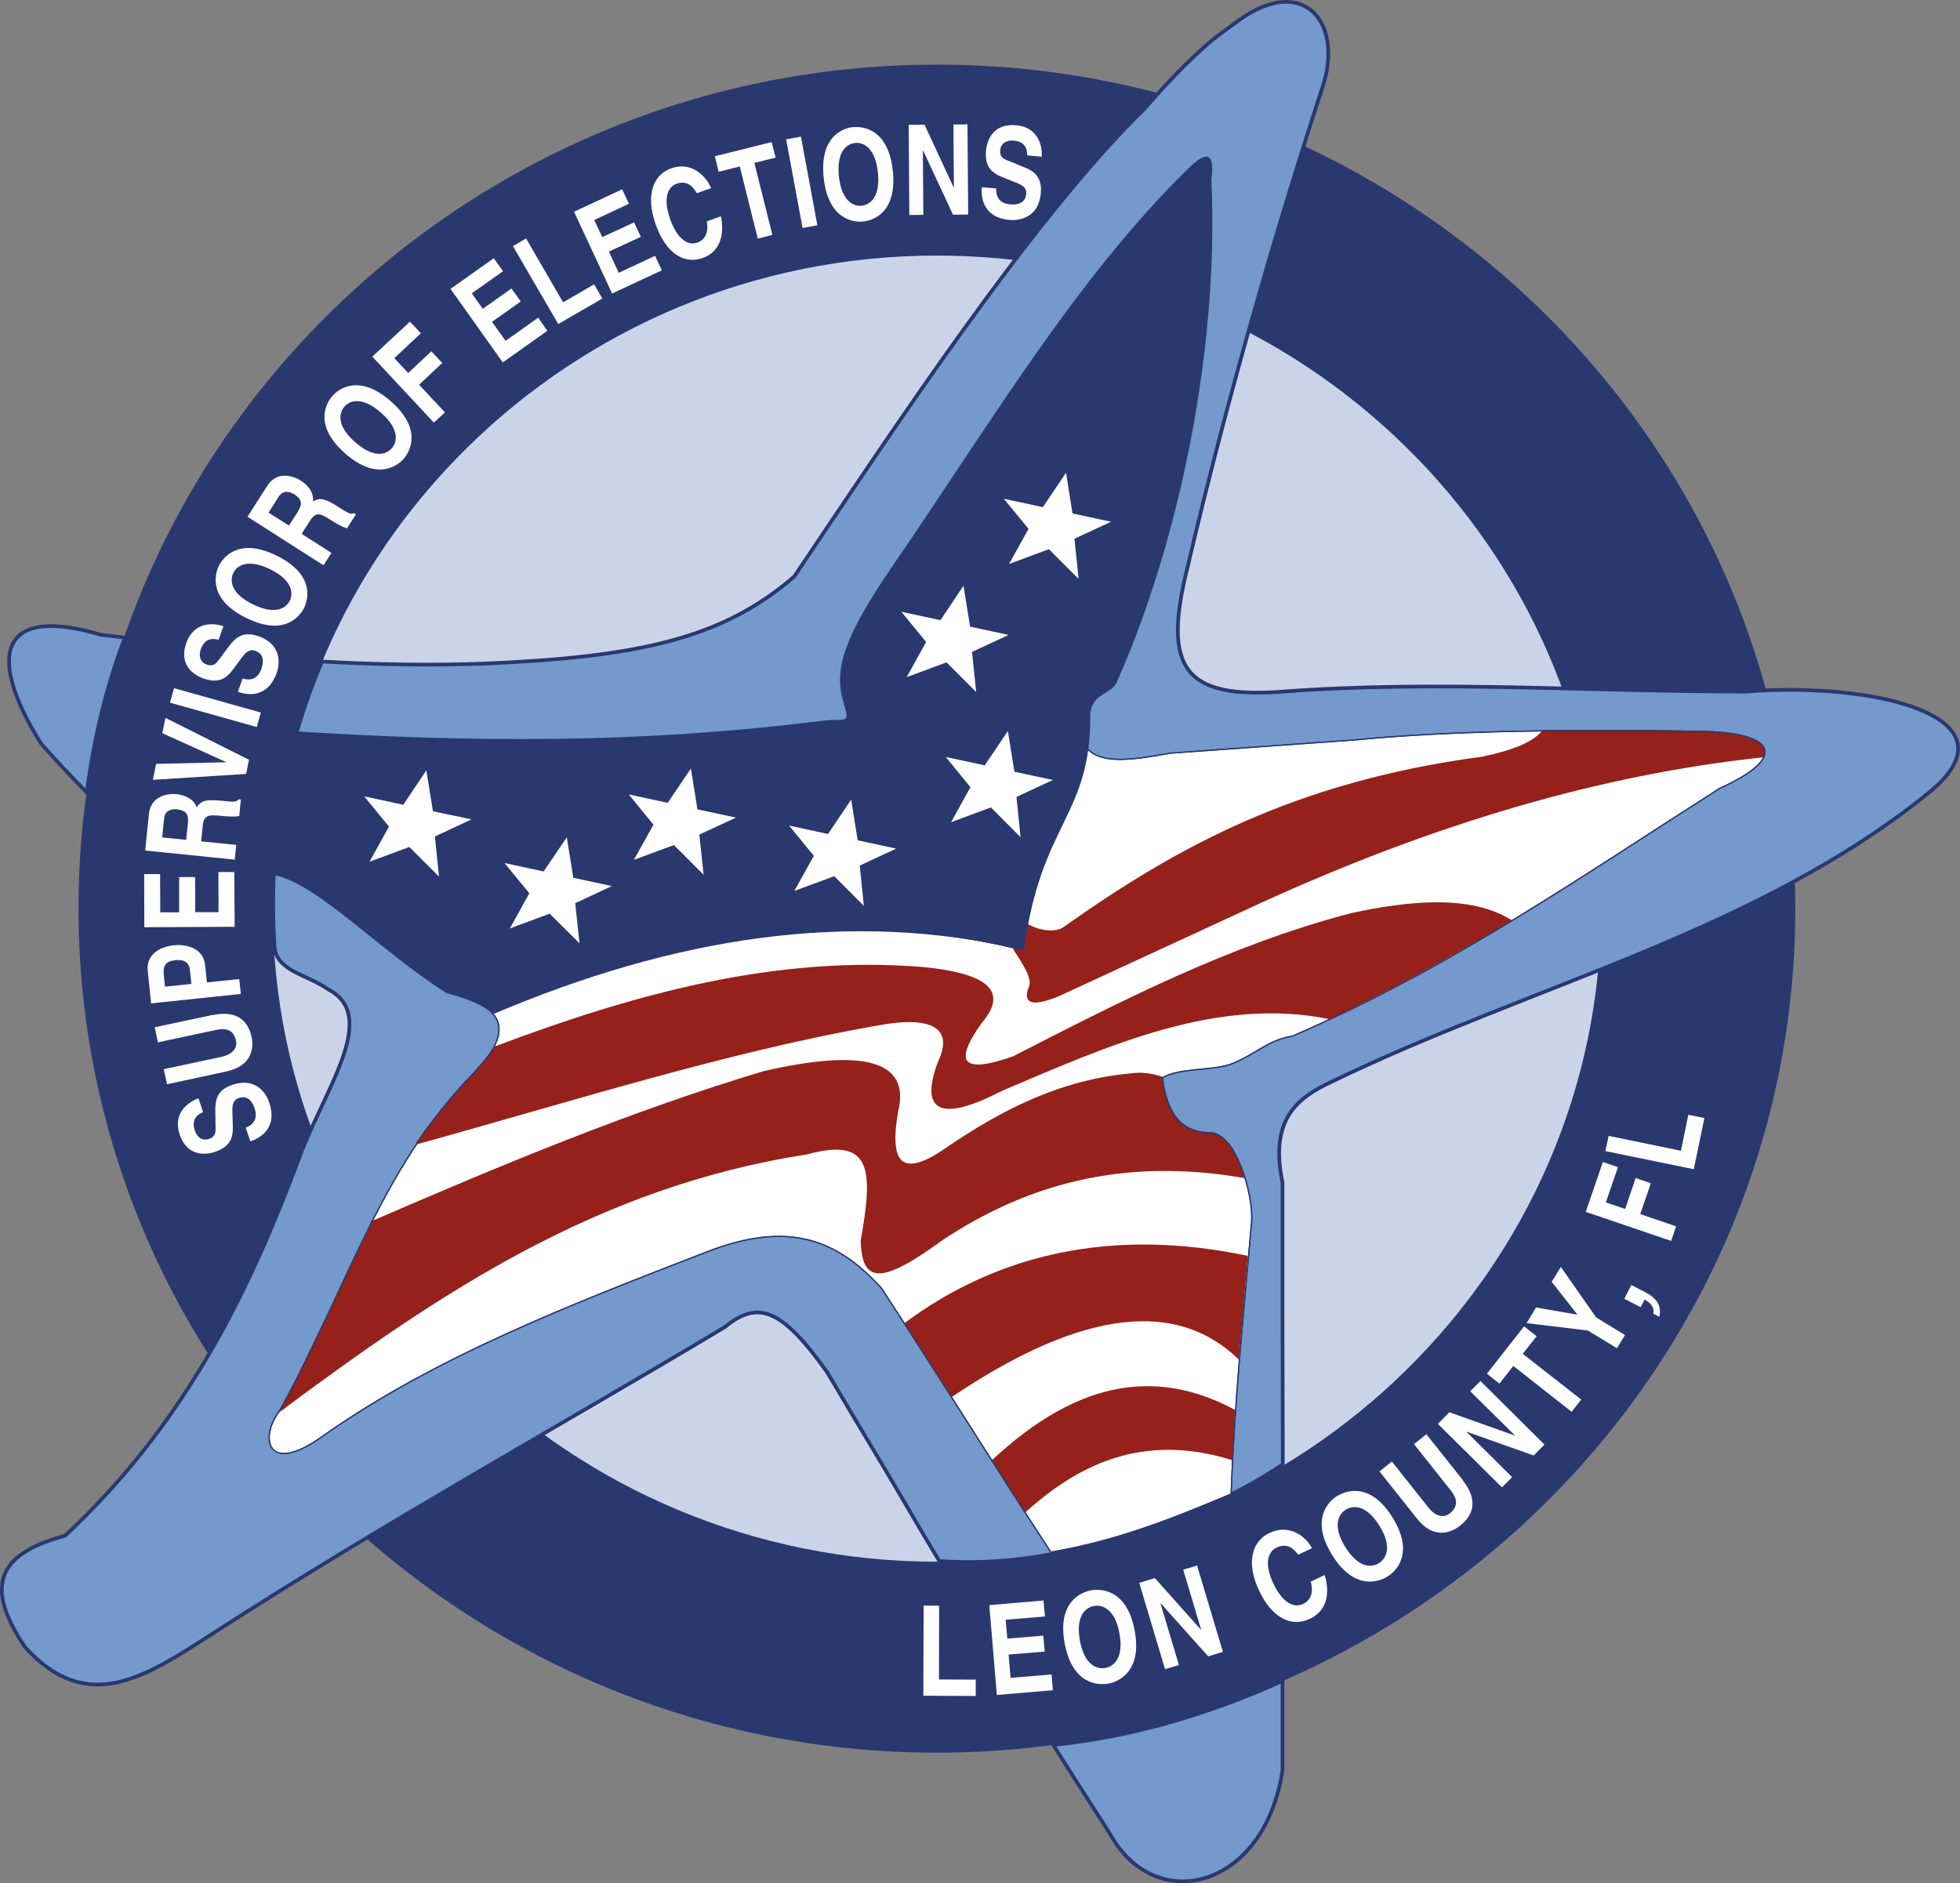 <?xml version="1.0" encoding="UTF-8"?><svg id="Layer_2" xmlns="http://www.w3.org/2000/svg" viewBox="0 0 132.82 127.63"><rect x="0" y="0" width="132.82" height="127.63" fill="#808080" stroke="none"/><defs><style>.cls-1,.cls-2,.cls-3,.cls-4,.cls-5{fill-rule:evenodd;}.cls-1,.cls-6{fill:#fff;}.cls-2{fill:#7399cd;}.cls-3{fill:#2a3870;}.cls-7{stroke-width:.08px;}.cls-7,.cls-8{stroke:#2a3870;}.cls-7,.cls-8,.cls-9{fill:none;stroke-miterlimit:2.61;}.cls-4{fill:#96211a;}.cls-5{fill:#cbd3e9;}.cls-8{stroke-width:.25px;}.cls-9{stroke:#96211a;stroke-width:.1px;}</style></defs><g id="Layer_1-2"><path class="cls-3" d="M63.49,4.38c32.04,0,58.17,25.69,58.17,57.2s-26.13,57.2-58.17,57.2S5.32,93.09,5.32,61.58,31.45,4.38,63.49,4.38"/><path class="cls-5" d="M63.49,17.32c24.79,0,45.01,19.88,45.01,44.26s-20.22,44.26-45.01,44.26-45.01-19.88-45.01-44.26S38.7,17.32,63.49,17.32"/><path class="cls-2" d="M53.79,39.12c3.43-5.1,7.44-11.14,11.54-16.83,4.1-5.69,8.4-11.18,12.2-14.89,1.39-1.58,1.75-1.94,2.7-2.92,2-1.92,1.99-1.83,3.66-3.06,2.18-1.6,3.98-1.6,5.05-.64s1.42,2.87.69,5.1c-1.42,4.35-3,9.44-4.57,14.97-1.58,5.54-3.17,11.52-4.6,17.65-.85,3.42-.9,5.63.1,6.93,1,1.3,3.04,1.69,6.36,1.44,5.22-.39,10.46-.39,15.7-.29,5.24.1,10.49.29,15.72.29,4.34-.35,9,.08,11.8,1.24,2.79,1.15,3.72,3.04.59,5.59-5.8,4.72-12.54,7.98-19.53,10.89-6.99,2.9-14.21,5.45-20.96,8.72-1.16.54-2.22,1.18-2.88,2.22-.65,1.04-.9,2.48-.45,4.61v9.33c0,3.11.02,6.66.02,9.77-3.56,2.4-7.29,3.8-11.16,4.97-3.88,1.17-7.88,1.89-12.12,1.58-1.22-2-2.51-4.27-3.77-6.37-1.26-2.1-2.54-4.24-3.84-6.44-1.52-2.13-2.68-3.35-3.75-3.82-1.06-.46-2.03-.16-3.16.77-5.79,3.47-11.65,6.84-17.47,10.25-5.82,3.42-11.61,6.88-17.28,10.55-2.25,1.45-4.37,2.84-6.45,3.29-2.08.44-4.13-.07-6.24-2.4-1.36-2.03-1.85-3.6-1.41-4.82.44-1.23,1.8-2.1,4.13-2.72,4.16-3.89,7.31-8.08,9.85-12.48,2.55-4.39,4.48-8.99,6.22-13.67.9-2.25,2.18-4.54,2.82-6.48.63-1.94.62-3.53-1.06-4.4-.69-.49-1.57-.81-2.3-1.2-.73-.4-1.29-.89-1.34-1.7-.2-3.44-.06-6.72.47-9.92s1.44-6.31,2.75-9.4c1.7.1,3.61.17,5.52.2s3.81,0,5.51-.06c5.19-.22,9.21-.64,12.55-1.53,3.33-.89,5.96-2.25,8.39-4.34"/><path class="cls-8" d="M53.79,39.12c3.43-5.1,7.44-11.14,11.54-16.83,4.1-5.69,8.4-11.18,12.2-14.89,1.39-1.58,1.75-1.94,2.7-2.92,2-1.92,1.99-1.83,3.66-3.06,2.18-1.6,3.98-1.6,5.05-.64s1.42,2.87.69,5.1c-1.42,4.35-3,9.44-4.57,14.97-1.58,5.54-3.17,11.52-4.6,17.65-.85,3.42-.9,5.63.1,6.93,1,1.3,3.04,1.69,6.36,1.44,5.22-.39,10.46-.39,15.7-.29,5.24.1,10.49.29,15.72.29,4.34-.35,9,.08,11.8,1.24,2.79,1.15,3.72,3.04.59,5.59-5.8,4.72-12.54,7.98-19.53,10.89-6.99,2.9-14.21,5.45-20.96,8.72-1.16.54-2.22,1.18-2.88,2.22-.65,1.04-.9,2.48-.45,4.61v9.33c0,3.11.02,6.66.02,9.77-3.56,2.4-7.29,3.8-11.16,4.97-3.88,1.17-7.88,1.89-12.12,1.58-1.22-2-2.51-4.27-3.77-6.37-1.26-2.1-2.54-4.24-3.84-6.44-1.52-2.13-2.68-3.35-3.75-3.82-1.06-.46-2.03-.16-3.16.77-5.79,3.47-11.65,6.84-17.47,10.25-5.82,3.42-11.61,6.88-17.28,10.55-2.25,1.45-4.37,2.84-6.45,3.29-2.08.44-4.13-.07-6.24-2.4-1.36-2.03-1.85-3.6-1.41-4.82.44-1.23,1.8-2.1,4.13-2.72,4.16-3.89,7.31-8.08,9.85-12.48,2.55-4.39,4.48-8.99,6.22-13.67.9-2.25,2.18-4.54,2.82-6.48.63-1.94.62-3.53-1.06-4.4-.69-.49-1.57-.81-2.3-1.2-.73-.4-1.29-.89-1.34-1.7-.2-3.44-.06-6.72.47-9.92s1.44-6.31,2.75-9.4c1.7.1,3.61.17,5.52.2s3.81,0,5.51-.06c5.19-.22,9.21-.64,12.55-1.53,3.33-.89,5.96-2.25,8.39-4.34v.02Z"/><path class="cls-2" d="M86.91,113.92v6.05c-1.21,8.02-8.53,9.86-11.62,4.43-1.3-2.06-2.57-3.99-3.91-6.14,5.27-.55,10.41-2.03,15.53-4.34"/><path class="cls-8" d="M86.91,113.92v6.05c-1.21,8.02-8.53,9.86-11.62,4.43-1.3-2.06-2.57-3.99-3.91-6.14,5.27-.55,10.41-2.03,15.53-4.34Z"/><path class="cls-2" d="M5.87,53.69c-1.07-1.08-2.11-2.18-3.09-3.3C-.98,44.37.02,40.99,6.83,43.02c.55.06,1.09.12,1.63.19-1.2,3.16-2.07,6.65-2.58,10.49"/><path class="cls-8" d="M5.87,53.69c-1.07-1.08-2.11-2.18-3.09-3.3C-.98,44.37.02,40.99,6.83,43.02c.55.06,1.09.12,1.63.19-1.2,3.16-2.07,6.65-2.58,10.49h-.01Z"/><path class="cls-1" d="M73.07,48.86c.08,3.21,2.82,2.79,6.29,2.18,4.13-.3,8.26-.59,12.39-.89,7.15-.69,15.01-.69,22.97-.59,5.84,0,6.45,1.78,1.81,3.87-9.53,6.08-18.28,12.19-28.95,16.79-1.7.28-2.46,1.22-4.09,1.87-1.27.5-3.53.25-4.72.95.36,2.85,1.56,3.64,3.07,3.73,1.83-.24,3.14,4.17,2.97,6.08-.53,6.13-1.18,12.37-1.38,18.4-4.33,1.83-7.88,3.2-12.22,3.94-3.82-5.84-7.65-12.04-11.48-17.89-2.99-3.29-6.29-4.63-11.9-2.43-9.01,3.48-18.43,7.12-26.03,12.51-3.7,2.62-4.25.09-2.86-1.76,4.42-7.88,6.79-16.44,13.16-22.89,1.76-1.79,2.17-3.17,1.21-4.12,11.47-5.06,23.67-7.22,35.45-4.36.41-4.63,2.99-10.03,4.32-15.36"/><path class="cls-7" d="M73.07,48.86c.08,3.21,2.82,2.79,6.29,2.18,4.13-.3,8.26-.59,12.39-.89,7.15-.69,15.01-.69,22.97-.59,5.84,0,6.45,1.78,1.81,3.87-9.53,6.08-18.28,12.19-28.95,16.79-1.7.28-2.46,1.22-4.09,1.87-1.27.5-3.53.25-4.72.95.36,2.85,1.56,3.64,3.07,3.73,1.83-.24,3.14,4.17,2.97,6.08-.53,6.13-1.18,12.37-1.38,18.4-4.33,1.83-7.88,3.2-12.22,3.94-3.82-5.84-7.65-12.04-11.48-17.89-2.99-3.29-6.29-4.63-11.9-2.43-9.01,3.48-18.43,7.12-26.03,12.51-3.7,2.62-4.25.09-2.86-1.76,4.42-7.88,6.79-16.44,13.16-22.89,1.76-1.79,2.17-3.17,1.21-4.12,11.47-5.06,23.67-7.22,35.45-4.36.41-4.63,2.99-10.03,4.32-15.36v-.03Z"/><path class="cls-4" d="M69.08,62.2c.52.73,2.25,1.22,3.02.67,7.69-5.45,15.72-9.85,28.34-11.54,2.1-.43,3.48-1,4.12-1.79,3.96-.02,7.55-.06,11.51.07,2.63.09,3.77.88,3.45,1.66-11.09,1.17-22.4,4.54-34.04,9.85-4.57,2.11-9.15,4.23-13.73,6.34-1.76.72-2.42.54-1.99-.54.3-.57-.43-1.65-1.03-2.57.11-.72.23-1.44.34-2.16M25.17,82.82c8.79-3.81,17.61-7.49,26.63-10.19,6.82-1.55,9.83-.66,9.02,2.65-.58,3.27.04,4.82,3.29,2.57,3.81-2.62,7.85-4.65,12.56-5.06.7-.1,1.35,0,2.06.22.19,1.88,1.14,3.69,2.75,3.74,1.45.04,2.13.79,2.81,3.03-8.43-1.45-14.91.57-20.43,4.21-4.16,3.04-5.42,2.95-5.48.08.84-4.75.79-7.12-3.71-5.88-14.32,2.21-25.09,9.55-35.56,17.32,0,0,6.15-12.6,6.07-12.68M61.32,89.71c6.36-4.73,14.13-6.46,23.18-4.56-.19,2.29-.39,4.59-.59,6.88-4.68-4.46-11.56-2.69-19.39,2.57,0,0-3.2-4.97-3.2-4.88M67.27,98.98c4.7-4.37,10.1-6.77,16.37-3.4-.06,1.1-.12,2.21-.18,3.31-6.05-1.86-10.43.33-14,3.56-.73-1.16-1.46-2.32-2.19-3.48M33.51,70.98c9.51-3.59,19.12-6.22,29.08-5.39,4.96.5,5.44,1.91,3.88,3.73-1.97,2.76-1.24,3.53,2.19,2.32,7.32-3.75,14.61-7.52,22.84-9.69,4.36-.96,8.15-1.15,10.7.33.13.06.2.1.17.12-7.84,4.55-7.87,4.39-12.21,6.63-7.6-1.56-14.88,1.7-22.25,4.84-4.13,2.13-5.56,1.49-4.3-1.9,1.12-2.35-.47-3.24-4.3-2.49-9.95,1.74-20.65,5.14-31.1,8.03.77-1.17,1.85-2.49,2.9-3.67,1.01-1.14,1.98-2.17,2.41-2.87"/><path class="cls-9" d="M69.08,62.2c.52.73,2.25,1.22,3.02.67,7.69-5.45,15.72-9.85,28.34-11.54,2.1-.43,3.48-1,4.12-1.79,3.96-.02,7.55-.06,11.51.07,2.63.09,3.77.88,3.45,1.66-11.09,1.17-22.4,4.54-34.04,9.85-4.57,2.11-9.15,4.23-13.73,6.34-1.76.72-2.42.54-1.99-.54.3-.57-.43-1.65-1.03-2.57.11-.72.23-1.44.34-2.16h.01ZM25.17,82.82c8.79-3.81,17.61-7.49,26.63-10.19,6.82-1.55,9.83-.66,9.02,2.65-.58,3.27.04,4.82,3.29,2.57,3.81-2.62,7.85-4.65,12.56-5.06.7-.1,1.35,0,2.06.22.19,1.88,1.14,3.69,2.75,3.74,1.45.04,2.13.79,2.81,3.03-8.43-1.45-14.91.57-20.43,4.21-4.16,3.04-5.42,2.95-5.48.08.84-4.75.79-7.12-3.71-5.88-14.32,2.21-25.09,9.55-35.56,17.32,0,0,6.15-12.6,6.07-12.68h-.01ZM61.32,89.71c6.36-4.73,14.13-6.46,23.18-4.56-.19,2.29-.39,4.59-.59,6.88-4.68-4.46-11.56-2.69-19.39,2.57,0,0-3.2-4.97-3.2-4.88h0ZM67.27,98.98c4.7-4.37,10.1-6.77,16.37-3.4-.06,1.1-.12,2.21-.18,3.31-6.05-1.86-10.43.33-14,3.56-.73-1.16-1.46-2.32-2.19-3.48h0ZM33.51,70.98c9.51-3.59,19.12-6.22,29.08-5.39,4.96.5,5.44,1.91,3.88,3.73-1.97,2.76-1.24,3.53,2.19,2.32,7.32-3.75,14.61-7.52,22.84-9.69,4.36-.96,8.15-1.15,10.7.33.13.06.2.1.17.12-7.84,4.55-7.87,4.39-12.21,6.63-7.6-1.56-14.88,1.7-22.25,4.84-4.13,2.13-5.56,1.49-4.3-1.9,1.12-2.35-.47-3.24-4.3-2.49-9.95,1.74-20.65,5.14-31.1,8.03.77-1.17,1.85-2.49,2.9-3.67,1.01-1.14,1.98-2.17,2.41-2.87h0Z"/><path class="cls-3" d="M57.31,47.97c-.72-2.2-.6-4.06,3.29-9.71,6.44-9.38,12.4-19.44,19.95-26.81,1.36-1.33,1.71-.92,1.5.71.56,12.44-2.6,25.58-6.44,34.12-.42.78-1.59.66-1.77,2.08.1,6.92-3.36,7.36-4.48,16-11.71-2.81-23.72-.87-35.95,4.33-.59-.57-1.64-1.03-3.13-1.42-4.51-2.85-8.82-7.49-11.73-8.01.17-2.78.89-6.88,1.57-9.65,11.85.74,23.1.85,35.77-.74,1.09-.14,1.79.26,1.41-.89"/><path class="cls-7" d="M57.31,47.97c-.72-2.2-.6-4.06,3.29-9.71,6.44-9.38,12.4-19.44,19.95-26.81,1.36-1.33,1.71-.92,1.5.71.56,12.44-2.6,25.58-6.44,34.12-.42.78-1.59.66-1.77,2.08.1,6.92-3.36,7.36-4.48,16-11.71-2.81-23.72-.87-35.95,4.33-.59-.57-1.64-1.03-3.13-1.42-4.51-2.85-8.82-7.49-11.73-8.01.17-2.78.89-6.88,1.57-9.65,11.85.74,23.1.85,35.77-.74,1.09-.14,1.79.26,1.41-.89h0Z"/><polygon class="cls-1" points="26.36 56.02 24.68 53.97 27.33 54.54 28.89 52.21 29.34 54.98 31.95 55.53 29.47 56.69 29.75 59.41 27.74 57.4 25.04 58.4 26.36 56.02"/><polygon class="cls-1" points="35.87 60.54 34.19 58.49 36.84 59.06 38.41 56.74 38.85 59.49 41.46 60.05 38.98 61.21 39.27 63.93 37.25 61.92 34.55 62.92 35.87 60.54"/><polygon class="cls-1" points="44.28 55.89 42.61 53.84 45.25 54.41 46.82 52.08 47.26 54.85 49.87 55.41 47.39 56.56 47.68 59.28 45.67 57.27 42.96 58.27 44.28 55.89"/><polygon class="cls-1" points="55.15 58 53.47 55.95 56.11 56.52 57.68 54.19 58.12 56.95 60.73 57.51 58.26 58.66 58.54 61.39 56.53 59.38 53.83 60.38 55.15 58"/><polygon class="cls-1" points="65.76 53.35 64.09 51.3 66.73 51.87 68.3 49.54 68.74 52.3 71.35 52.86 68.88 54.01 69.16 56.74 67.15 54.72 64.45 55.72 65.76 53.35"/><polygon class="cls-1" points="62.76 43.51 61.08 41.46 63.73 42.03 65.29 39.7 65.74 42.47 68.35 43.03 65.87 44.18 66.15 46.9 64.14 44.89 61.44 45.89 62.76 43.51"/><polygon class="cls-1" points="69.7 35.84 68.02 33.8 70.67 34.37 72.24 32.04 72.68 34.8 75.29 35.36 72.81 36.51 73.09 39.23 71.08 37.22 68.38 38.22 69.7 35.84"/><polygon class="cls-4" points="19.52 95.26 18.76 95.84 19.4 94.74 19.52 95.26"/><path class="cls-7" d="M73.07,48.86c.08,3.21,2.82,2.79,6.29,2.18,4.13-.3,8.26-.59,12.39-.89,7.15-.69,15.01-.69,22.97-.59,5.84,0,6.45,1.78,1.81,3.87-9.53,6.08-18.28,12.19-28.95,16.79-1.7.28-2.46,1.22-4.09,1.87-1.27.5-3.53.25-4.72.95.36,2.85,1.56,3.64,3.07,3.73,1.83-.24,3.14,4.17,2.97,6.08-.53,6.13-1.18,12.37-1.38,18.4-4.33,1.83-7.88,3.2-12.22,3.94-3.82-5.84-7.65-12.04-11.48-17.89-2.99-3.29-6.29-4.63-11.9-2.43-9.01,3.48-18.43,7.12-26.03,12.51-3.7,2.62-4.25.09-2.86-1.76,4.42-7.88,6.79-16.44,13.16-22.89,1.76-1.79,2.17-3.17,1.21-4.12,11.47-5.06,23.67-7.22,35.45-4.36.41-4.63,2.99-10.03,4.32-15.36v-.03Z"/><path class="cls-6" d="M16.65,76.42c.32-.11.89-.44.61-1.29-.15-.46-.46-.92-1.07-.72-.45.15-.46.54-.44,1.08l.02.54c.03.82.06,1.62-1.22,2.04-.65.21-1.88.31-2.38-1.2-.47-1.42.57-2.19,1.28-2.43l.31.93c-.25.11-.84.39-.56,1.24.12.37.43.75.96.58.45-.15.45-.48.45-.69l-.02-1.25c-.01-.7.12-1.39,1.16-1.73,1.75-.58,2.37.8,2.5,1.21.56,1.69-.57,2.39-1.29,2.62l-.31-.93h0Z"/><path class="cls-6" d="M14.38,68.8c1.57-.34,2.41.28,2.67,1.48.1.44.1,1.12-.4,1.67-.31.34-.77.54-1.37.68l-3.96.85-.22-1.02,3.88-.83c.83-.18,1.12-.64,1.01-1.11-.15-.69-.62-.88-1.35-.72l-3.94.84-.22-1.02,3.89-.83h.01Z"/><path class="cls-6" d="M16.21,66.34l.11,1.02-6.08.64-.23-2.22c-.1-.94.6-1.59,1.79-1.72.55-.06,1.97.04,2.1,1.35l.12,1.17,2.19-.23h0ZM12.87,65.74c-.08-.76-.76-.69-1.03-.66-.59.06-.81.35-.74.98l.08.81,1.79-.19-.1-.94h0Z"/><polygon class="cls-6" points="10.85 59.24 10.86 61.83 12.14 61.83 12.14 59.44 13.22 59.44 13.23 61.82 14.81 61.82 14.8 59.1 15.88 59.1 15.9 62.81 9.78 62.84 9.77 59.24 10.85 59.24"/><path class="cls-6" d="M9.84,57.64l.25-2.46c.13-1.29,1.35-1.41,1.87-1.36.67.07,1.22.4,1.37.9.26-.38.47-.57,1.6-.46.89.09,1.11.11,1.23-.09l.16.02-.11,1.12c-.3.04-.61.05-1.24-.02-.83-.08-1.16-.07-1.23.68l-.11,1.05,2.38.24-.1,1-6.08-.62h.01ZM12.74,55.72c.05-.53-.15-.81-.75-.87-.32-.03-.81.03-.87.63l-.13,1.27,1.63.17.12-1.19h0Z"/><polygon class="cls-6" points="11 49.69 11.21 48.65 16.87 51.49 16.68 52.45 10.36 52.85 10.58 51.77 15.32 51.66 15.33 51.65 11 49.69"/><rect class="cls-6" x="14.09" y="44.9" width="1.02" height="6.11" transform="translate(-35.52 49.06) rotate(-74.33)"/><path class="cls-6" d="M16.43,45.98c.32.11.98.2,1.28-.64.16-.45.21-1.01-.4-1.23-.45-.16-.69.14-1.01.57l-.32.44c-.49.67-.95,1.31-2.22.85-.64-.23-1.67-.91-1.13-2.41.51-1.41,1.8-1.37,2.51-1.12l-.33.92c-.27-.07-.9-.21-1.2.63-.13.37-.12.86.4,1.05.45.16.65-.1.78-.27l.75-1c.42-.56.95-1.02,1.98-.65,1.73.62,1.37,2.09,1.23,2.49-.61,1.68-1.92,1.53-2.63,1.27l.33-.92-.02.02Z"/><path class="cls-6" d="M14.83,38.35c.29-.58,1.35-1.96,3.92-.69,2.58,1.26,2.14,2.95,1.86,3.53-.29.58-1.35,1.96-3.92.69-2.58-1.26-2.14-2.95-1.86-3.53M19.64,40.71c.24-.49.2-1.38-1.33-2.13-1.54-.75-2.26-.24-2.5.25-.24.5-.2,1.38,1.33,2.13,1.54.75,2.26.24,2.5-.25"/><path class="cls-6" d="M16.77,35.02l1.33-2.08c.7-1.1,1.84-.65,2.28-.37.57.36.91.9.82,1.42.4-.22.68-.3,1.64.31.75.48.94.6,1.14.47l.14.09-.61.95c-.28-.1-.57-.23-1.1-.57-.7-.45-1-.59-1.4.05l-.57.89,2.02,1.29-.54.84-5.15-3.29h0ZM20.22,34.61c.28-.45.23-.79-.28-1.11-.27-.17-.74-.33-1.06.17l-.68,1.07,1.38.88.65-1.01h-.01Z"/><path class="cls-6" d="M22.52,26.84c.43-.49,1.81-1.53,3.97.36,2.15,1.89,1.29,3.4.87,3.89-.43.49-1.81,1.53-3.97-.36s-1.29-3.4-.87-3.89M26.55,30.38c.36-.41.56-1.28-.73-2.41s-2.12-.83-2.48-.41-.56,1.28.73,2.41,2.12.83,2.48.41"/><polygon class="cls-6" points="30.15 27.95 29.4 28.64 25.23 24.17 27.78 21.8 28.52 22.59 26.72 24.27 27.66 25.28 29.23 23.81 29.97 24.6 28.4 26.07 30.15 27.95"/><polygon class="cls-6" points="34.09 18.38 31.97 19.88 32.72 20.93 34.66 19.55 35.29 20.43 33.34 21.81 34.26 23.1 36.47 21.53 37.09 22.42 34.07 24.56 30.53 19.58 33.46 17.5 34.09 18.38"/><polygon class="cls-6" points="38.16 20.49 40.26 19.27 40.82 20.23 37.83 21.96 34.76 16.68 35.65 16.16 38.16 20.49"/><polygon class="cls-6" points="42.62 13.81 40.27 14.91 40.81 16.07 42.97 15.07 43.43 16.05 41.26 17.05 41.93 18.49 44.39 17.34 44.85 18.32 41.48 19.89 38.9 14.35 42.16 12.83 42.62 13.81"/><path class="cls-6" d="M47.22,13.09c-.2-.32-.58-.92-1.37-.64-.46.16-1.01.79-.43,2.42.37,1.04,1.02,1.85,1.84,1.57.53-.19.77-.7.64-1.44l.96-.34c.25,1.32-.1,2.43-1.26,2.83-1.23.43-2.47-.29-3.17-2.29-.71-2.01-.14-3.37,1.05-3.79,1.38-.49,2.36.51,2.71,1.34l-.96.34h-.01Z"/><polygon class="cls-6" points="52.34 15.92 51.35 16.17 50.13 11.28 48.7 11.64 48.44 10.59 52.29 9.63 52.56 10.68 51.12 11.04 52.34 15.92"/><rect class="cls-6" x="53.82" y="9.3" width="1.02" height="6.11" transform="translate(-1.34 10.1) rotate(-10.49)"/><path class="cls-6" d="M57.81,8.62c.64-.07,2.38.09,2.69,2.94s-1.34,3.38-1.99,3.45c-.64.07-2.37-.09-2.69-2.94-.31-2.85,1.34-3.39,1.99-3.46M58.4,13.94c.55-.06,1.27-.57,1.09-2.27-.19-1.7-1.01-2.04-1.55-1.98-.55.06-1.27.57-1.09,2.27.19,1.7,1,2.04,1.55,1.98"/><polygon class="cls-6" points="64.61 8.44 65.56 8.43 65.61 14.54 64.58 14.55 62.56 10.21 62.54 10.21 62.57 14.56 61.62 14.57 61.58 8.46 62.65 8.45 64.62 12.69 64.64 12.69 64.61 8.44"/><path class="cls-6" d="M67.51,12.78c-.02.34.06,1,.94,1.07.48.04,1.03-.06,1.09-.7.04-.47-.31-.63-.82-.83l-.51-.2c-.77-.3-1.51-.58-1.39-1.92.06-.68.46-1.85,2.04-1.71,1.49.13,1.79,1.39,1.73,2.13l-.98-.09c0-.27-.03-.93-.92-1-.39-.03-.86.1-.91.65-.04.48.26.6.46.68l1.16.47c.65.26,1.23.65,1.13,1.75-.16,1.83-1.67,1.86-2.09,1.83-1.78-.15-1.97-1.46-1.91-2.22l.98.08h0Z"/><polygon class="cls-6" points="63.63 113.82 66.12 113.83 66.12 114.94 62.57 114.92 62.59 108.81 63.64 108.82 63.63 113.82"/><polygon class="cls-6" points="70.81 109.55 68.15 109.77 68.26 111.05 70.7 110.85 70.79 111.93 68.35 112.13 68.48 113.71 71.26 113.48 71.35 114.55 67.55 114.87 67.04 108.78 70.71 108.47 70.81 109.55"/><path class="cls-6" d="M73.93,107.78c.65-.12,2.43-.1,2.96,2.72.53,2.82-1.13,3.48-1.78,3.6-.65.12-2.43.1-2.96-2.72-.53-2.82,1.13-3.48,1.78-3.6M74.91,113.04c.56-.1,1.26-.67.95-2.35-.31-1.68-1.18-1.95-1.73-1.85-.56.1-1.26.67-.95,2.35.31,1.68,1.17,1.95,1.73,1.85"/><polygon class="cls-6" points="80.18 106.38 81.12 106.1 82.87 111.95 81.87 112.25 78.66 108.66 78.64 108.67 79.89 112.84 78.95 113.12 77.2 107.27 78.26 106.95 81.39 110.46 81.4 110.46 80.18 106.38"/><path class="cls-6" d="M87.97,105.36c-.23-.3-.67-.85-1.46-.48-.46.22-.95.9-.21,2.46.47.99,1.21,1.74,2.01,1.36.52-.25.72-.78.51-1.51l.95-.45c.38,1.29.13,2.43-1.01,2.97-1.21.57-2.54,0-3.44-1.92-.91-1.93-.46-3.35.71-3.9,1.36-.64,2.45.24,2.88,1.03l-.95.45h.01Z"/><path class="cls-6" d="M90.63,101.38c.57-.35,2.23-.97,3.74,1.47,1.51,2.44.21,3.66-.36,4-.56.35-2.23.97-3.74-1.47-1.51-2.44-.21-3.66.36-4.01M93.44,105.94c.48-.3.94-1.08.04-2.53-.9-1.46-1.8-1.4-2.28-1.1-.48.3-.94,1.08-.04,2.53.9,1.46,1.8,1.4,2.28,1.1"/><path class="cls-6" d="M99.12,100.32c1,1.26.81,2.3-.18,3.08-.36.29-.98.61-1.71.41-.45-.12-.84-.44-1.23-.92l-2.52-3.17.84-.67,2.47,3.11c.53.67,1.08.71,1.46.4.56-.45.53-.96.07-1.54l-2.5-3.15.84-.67,2.47,3.11h-.01Z"/><polygon class="cls-6" points="99.63 94.29 100.32 93.59 104.66 97.9 103.93 98.64 99.39 97.03 99.38 97.04 102.47 100.11 101.78 100.8 97.44 96.5 98.22 95.71 102.65 97.29 102.66 97.28 99.63 94.29"/><polygon class="cls-6" points="107.15 94.85 106.5 95.68 102.55 92.57 101.61 93.77 100.76 93.1 103.28 89.89 104.13 90.56 103.19 91.75 107.15 94.85"/><polygon class="cls-6" points="110.12 90.48 109.57 91.37 107.6 90.17 103.45 89.67 104.09 88.61 106.9 89.1 105.15 86.87 105.77 85.86 108.16 89.28 110.12 90.48"/><path class="cls-6" d="M111.5,87.58c.93.48,1.07,1.05.95,1.66h0l-.4-.2c.02-.29.02-.61-.6-.97l-.27.52-1.11-.57.48-.93.95.49h0Z"/><polygon class="cls-6" points="113.58 83.11 113.25 84.1 107.46 82.13 108.62 78.75 109.64 79.1 108.82 81.49 110.13 81.93 110.84 79.84 111.87 80.19 111.15 82.28 113.58 83.11"/><polygon class="cls-6" points="113.91 77.99 114.41 75.55 115.5 75.77 114.78 79.24 108.79 78.01 109.01 76.98 113.91 77.99"/></g></svg>